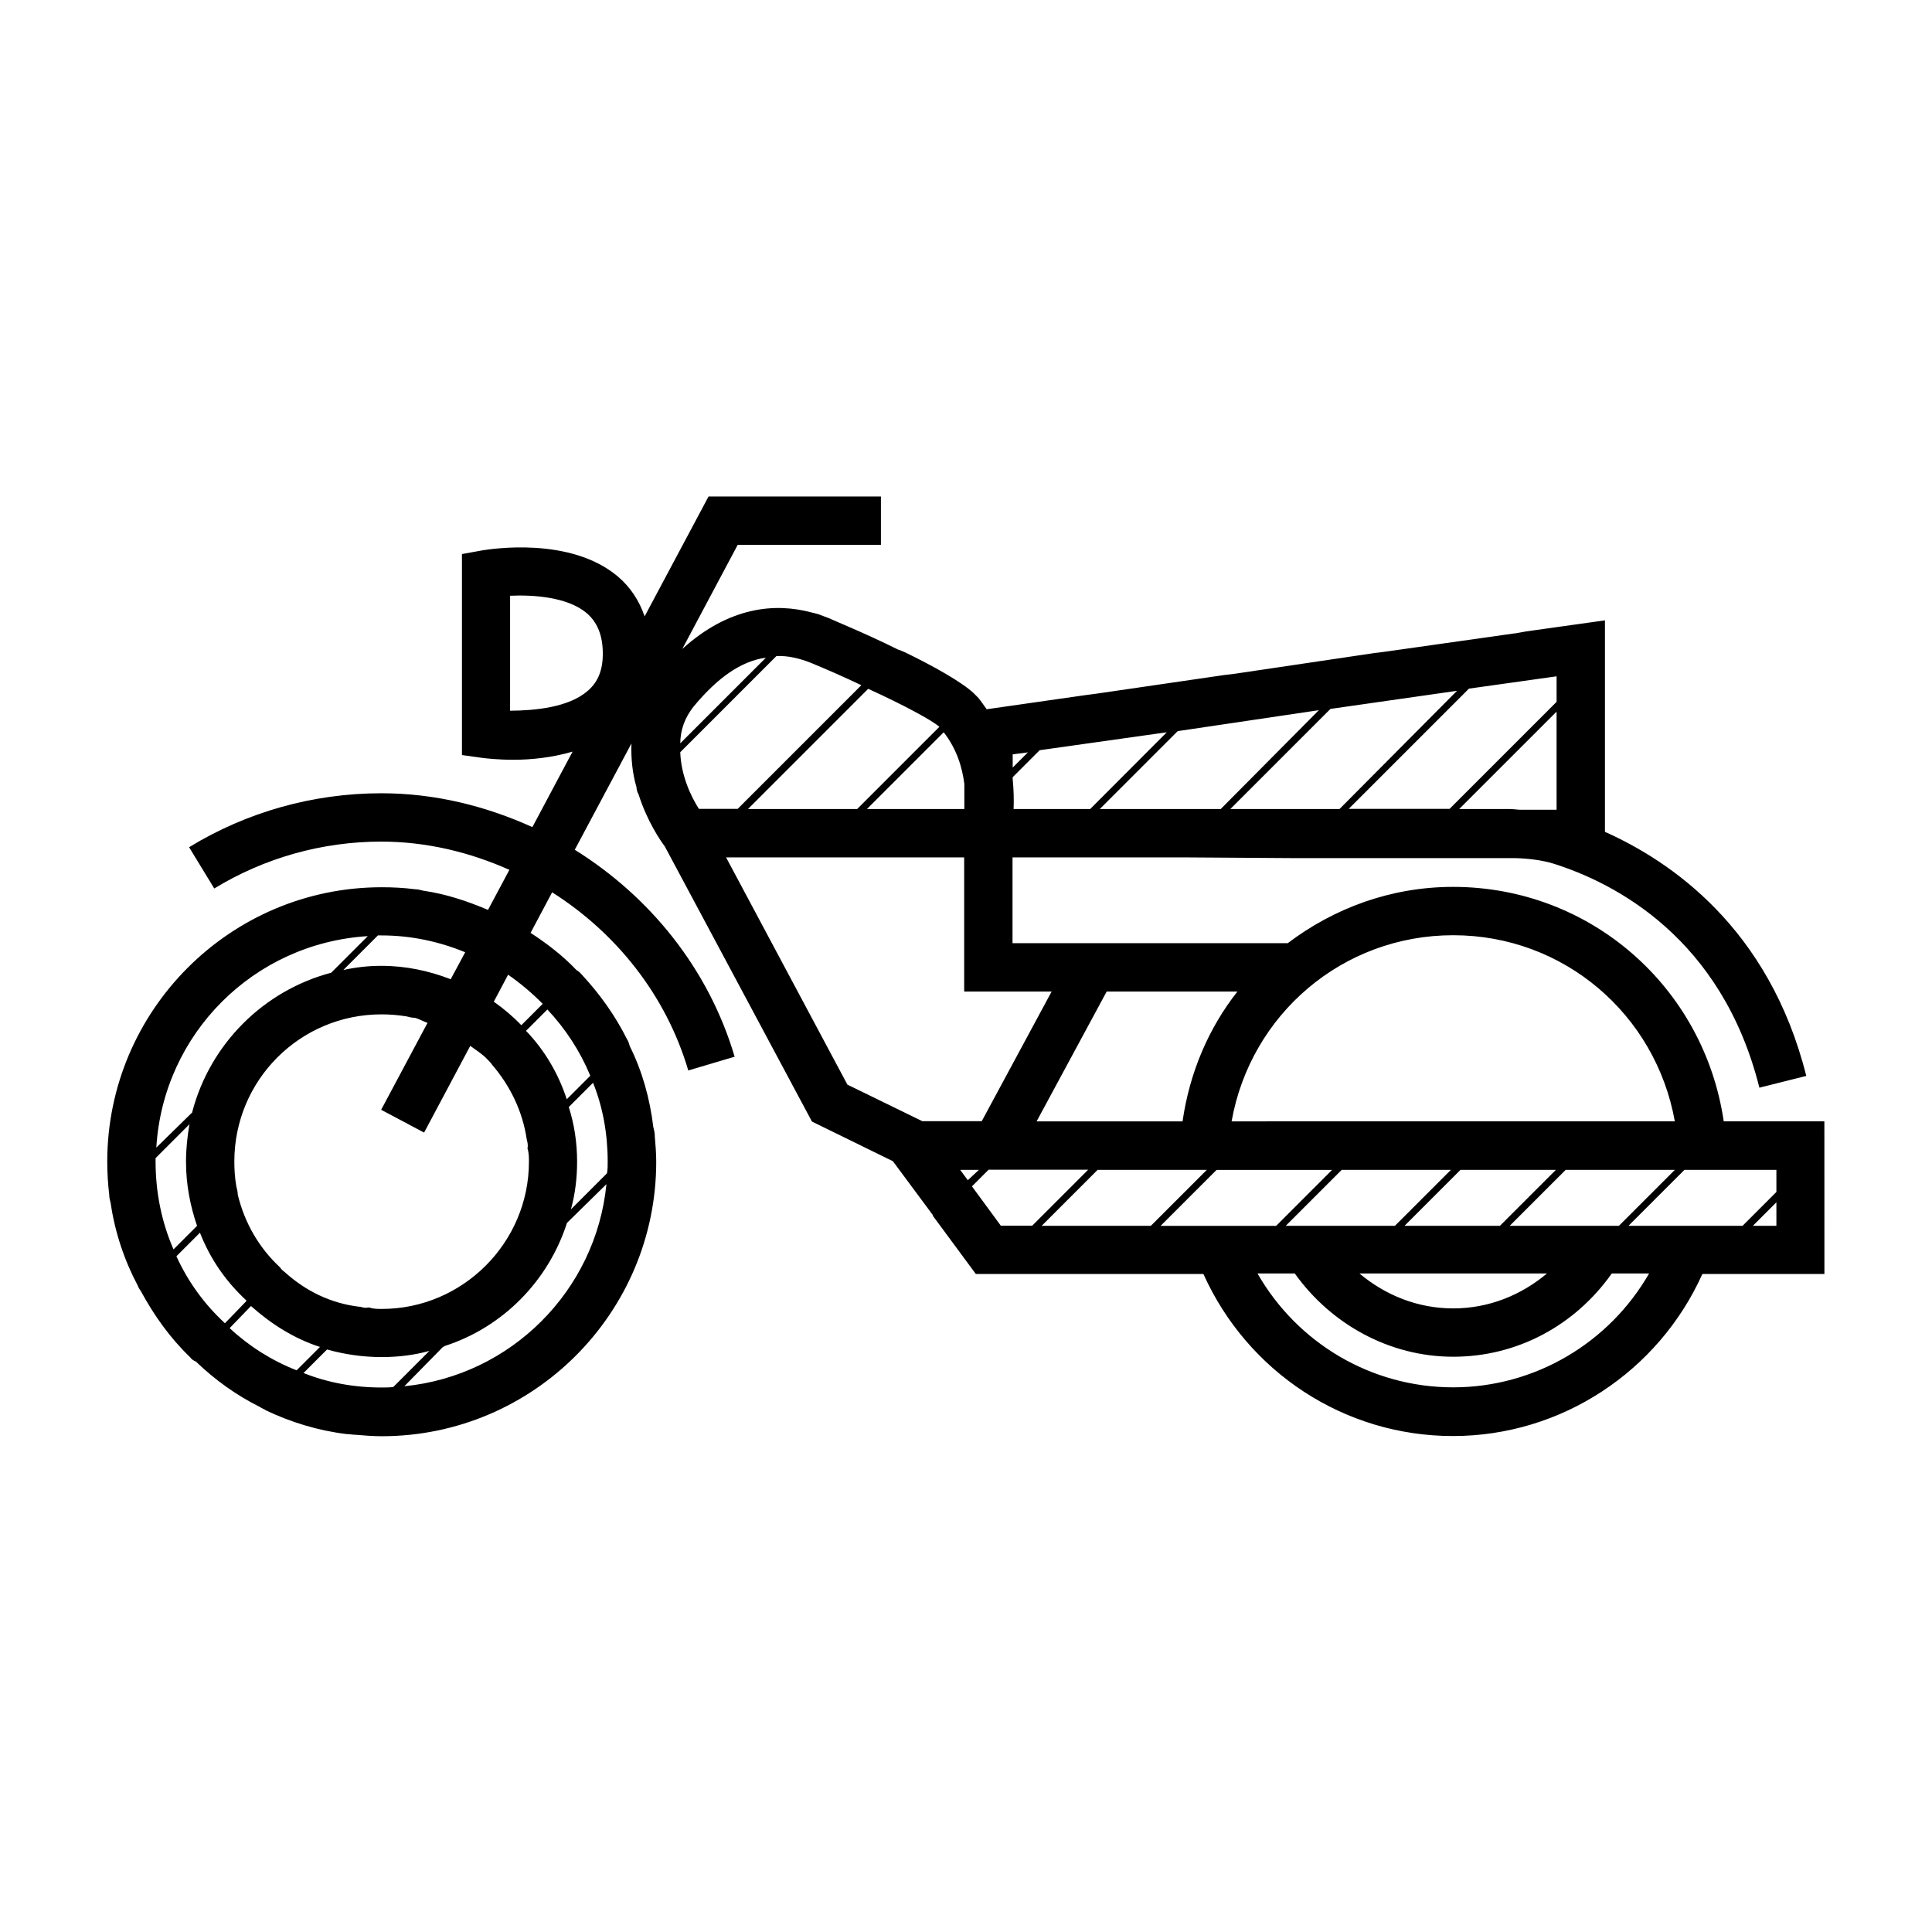 <?xml version="1.0" encoding="UTF-8"?>
<!-- Uploaded to: SVG Repo, www.svgrepo.com, Generator: SVG Repo Mixer Tools -->
<svg fill="#000000" width="800px" height="800px" version="1.1" viewBox="144 144 512 512" xmlns="http://www.w3.org/2000/svg">
 <path d="m627.58 441.17h-26.773c-5.231-35.602-35.363-62.137-71.734-62.137-16.504 0-31.57 5.66-43.809 14.922h-72.934v-22.742h44.91l28.598 0.191h59.547c3.648 0.098 7.199 0.527 10.363 1.488 16.074 5.086 44.527 19.527 54.508 59.355l12.426-3.117c-9.836-39.25-36.035-56.953-53.355-64.68l0.004-56.047-20.871 2.926-2.926 0.527h-0.191l-33.539 4.75-2.883 0.383h-0.191l-37.188 5.519-3.117 0.383-33.875 4.941-2.926 0.383-26.148 3.742c-0.719-1.008-1.391-2.016-2.207-3.023l-1.246-1.246c-3.117-2.926-10.605-7.148-18.137-10.797-0.527-0.191-1.105-0.527-1.824-0.719-9.164-4.559-17.945-8.062-18.137-8.254-0.91-0.383-2.016-0.719-2.926-1.105-0.719-0.191-1.297-0.383-2.016-0.527-9.355-2.496-21.594-1.68-34.164 9.691l14.684-27.59h37.953v-12.812h-45.68l-16.938 31.766c-1.441-4.176-3.789-7.773-7.148-10.605-12.621-10.605-33.637-7.246-35.988-6.863l-5.277 0.961v53.262l5.519 0.77c0.863 0.098 3.934 0.48 8.156 0.48 4.461 0 10.078-0.527 15.641-2.16l-10.652 20.008c-12.379-5.613-25.863-8.973-40.016-8.973-18.043 0-35.652 4.941-50.957 14.297l6.668 10.941c13.289-8.109 28.598-12.426 44.238-12.426 11.949 0 23.414 2.781 33.973 7.484l-5.664 10.609c-5.469-2.305-11.133-4.223-17.176-5.086-0.719-0.191-1.488-0.383-2.207-0.383-2.926-0.383-5.856-0.527-8.781-0.527-40.113 0-72.742 32.629-72.742 72.742 0 2.926 0.191 6.047 0.527 8.781 0 0.719 0.191 1.488 0.383 2.207 1.105 7.676 3.648 15.211 7.148 21.785 0.191 0.527 0.527 1.105 0.91 1.633 3.504 6.43 7.676 12.285 13.004 17.418 0.383 0.527 0.91 0.91 1.488 1.105 5.133 4.941 10.797 8.973 17.035 12.09 0.527 0.383 1.105 0.527 1.633 0.91 6.574 3.117 13.723 5.324 21.258 6.238 0.719 0 1.633 0.191 2.398 0.191 2.398 0.191 4.559 0.383 6.957 0.383 40.113 0 72.742-32.629 72.742-72.742 0-2.207-0.191-4.559-0.383-6.766v-0.191c0-0.719-0.191-1.488-0.383-2.207-0.91-7.531-2.926-14.828-6.238-21.449-0.191-0.719-0.383-1.297-0.719-1.824-3.117-6.238-7.148-11.898-11.898-17.035-0.383-0.383-0.719-0.91-1.488-1.297-3.598-3.789-7.773-7.004-12.188-9.883l5.711-10.746c16.938 10.746 30.18 27.207 36.082 47.215l12.285-3.648c-6.91-23.367-22.504-42.465-42.367-54.844l15.02-28.164c-0.145 4.078 0.289 8.012 1.344 11.613 0 0.527 0.191 1.297 0.527 1.824 2.305 7.293 5.996 12.57 6.957 13.82l39.008 72.934 21.449 10.508 10.605 14.297v0.191l1.105 1.488 10.27 13.914h60.312c11.66 25.91 37.281 42.945 66.117 42.945 28.742 0 54.508-17.129 66.117-42.945h32.34l-0.012-40.453zm-348.4-108.82v-30.469c6.191-0.289 15.211 0.336 20.25 4.559 2.879 2.445 4.32 5.949 4.32 10.797 0 4.32-1.246 7.484-3.984 9.836-5.039 4.414-14.012 5.231-20.586 5.277zm-34.066 59.547c7.82 0 15.305 1.633 22.168 4.461l-3.84 7.148c-5.711-2.207-11.852-3.551-18.379-3.551-3.504 0-6.766 0.383-10.078 1.105l9.164-9.164zm11.277 52.25 12.234-22.984c1.535 1.152 3.215 2.16 4.512 3.551 0.383 0.383 0.91 0.91 1.297 1.488 4.75 5.519 8.062 12.285 9.164 19.77 0.191 0.719 0.383 1.488 0.191 2.398 0.383 1.105 0.383 2.398 0.383 3.504 0 21.449-17.562 39.008-39.008 39.008-1.105 0-2.207 0-3.312-0.383h-0.191c-0.91 0.191-1.488 0-2.207-0.191h-0.195c-7.676-0.91-14.297-4.223-19.77-9.164-0.527-0.383-0.91-0.719-1.297-1.297-5.519-5.133-9.355-11.707-11.18-19.242 0-0.719-0.191-1.488-0.383-2.207-0.383-2.207-0.527-4.414-0.527-6.574 0-21.594 17.418-39.008 39.008-39.008 2.207 0 4.414 0.191 6.574 0.527 0.719 0.191 1.488 0.383 2.207 0.383 1.199 0.289 2.254 0.961 3.406 1.344l-12.285 23.031zm-14.926-52.059-9.691 9.691c-17.945 4.75-32.051 18.855-36.801 36.801v0.191l-9.547 9.355c1.82-30.176 25.812-54.168 56.039-56.039zm-56.234 59.738v-0.91l8.973-8.973c-0.527 3.117-0.91 6.43-0.91 9.883 0 6.047 1.105 11.707 2.926 17.035l-6.238 6.238c-3.117-7.152-4.75-15.023-4.75-23.273zm5.519 25.094 6.238-6.238c2.734 6.957 6.766 12.812 12.285 17.945v0.191l-5.66 5.856c-5.379-4.945-9.793-10.988-12.863-17.754zm14.105 19.047 5.66-5.856c5.324 4.75 11.371 8.59 18.137 10.797h0.191l-6.238 6.238c-6.617-2.59-12.664-6.43-17.75-11.18zm40.258 15.738c-7.34 0-14.297-1.297-20.68-3.84l6.238-6.238c4.559 1.297 9.547 2.016 14.492 2.016 4.414 0 8.59-0.527 12.621-1.633l-9.547 9.547c-0.918 0.148-2.023 0.148-3.125 0.148zm6.047-0.336 10.27-10.461c0.191 0 0.191 0 0.383-0.191 15.402-4.941 27.492-17.227 32.438-32.629l10.461-10.27c-2.789 28.266-25.34 50.77-53.551 53.551zm53.883-59.543c0 1.105 0 2.207-0.191 3.117l-9.547 9.547c1.105-4.031 1.633-8.254 1.633-12.621 0-4.941-0.719-9.883-2.207-14.492l6.43-6.43c2.586 6.387 3.883 13.535 3.883 20.879zm-4.606-22.746-6.238 6.238c-2.207-6.766-5.856-13.004-10.797-18.137l5.66-5.66c4.801 5.133 8.641 10.988 11.375 17.559zm-12.621-19.047-5.66 5.66c-2.207-2.305-4.652-4.367-7.293-6.238l3.789-7.148c3.312 2.305 6.383 4.894 9.164 7.727zm243.22 44h25.285l-14.828 14.828h-25.285zm-17.367 14.824h-28.934l14.828-14.828h28.934zm40.305 12.621c-6.91 5.805-15.5 9.262-24.855 9.262-9.355 0-17.945-3.453-24.855-9.262zm-9.883-12.621 14.828-14.828h28.934l-14.828 14.828zm-14.973-77.012c29.316 0 53.645 20.969 58.73 49.324h-18.664l-98.797 0.004c5.039-28.359 29.414-49.328 58.73-49.328zm-125.71 62.188-2.926 2.734-2.016-2.734zm15.305-12.859 18.57-34.402h34.645c-7.629 9.691-12.668 21.449-14.539 34.402zm137.8-82.578h-9.742c-0.91-0.047-1.773-0.191-2.688-0.191h-13.387l25.812-25.812zm0-35.363v6.766l-28.355 28.355h-26.727l31.859-31.859zm-26.391 3.84-31.141 31.332h-28.934l26.535-26.535zm-73.797 10.652 37.188-5.519-26.008 26.199h-32.051l20.68-20.68zm-43.949 6.188 4.031-0.527-4.031 4.031zm0 6.047 7.148-7.148 33.684-4.75-20.297 20.344h-20.297c0.098-2.305 0.047-4.988-0.238-7.918zm-12.812 1.777v6.668h-25.812l20.344-20.344c3.5 4.508 4.894 9.309 5.469 13.676zm-6.621-15.117-21.785 21.785h-28.934l31.859-31.859c9.168 4.172 17.035 8.395 18.859 10.074zm-33.875-16.887c4.414 1.824 8.973 3.84 13.195 5.856l-32.773 32.773h-10.27c-2.016-3.117-4.75-8.781-4.941-15.02l25.477-25.477c3.074-0.148 6.191 0.617 9.312 1.867zm-12.09-1.441-22.695 22.695c0-3.312 1.105-6.766 3.648-9.883 6.234-7.484 12.422-11.902 19.047-12.812zm-10.559 52.926h63.098v35.555h23.176l-18.52 34.355h-15.738l-19.863-9.691zm72.836 97.641-7.676-10.461 4.414-4.414h26.391l-14.828 14.828h-8.301zm10.797 0 14.828-14.828h28.934l-14.828 14.828zm46.352-14.824h30.613l-14.828 14.828h-30.613zm62.711 57.625c-21.785 0-41.359-11.805-51.867-30.18h9.883c9.645 13.531 25.191 22.07 41.984 22.07 16.984 0 32.293-8.301 42.031-22.07h9.883c-10.555 18.375-30.227 30.18-51.914 30.18zm85.648-42.801h-6.238l6.238-6.238zm0-8.973-8.973 8.973h-30.23l14.828-14.828h24.375z"/>
</svg>